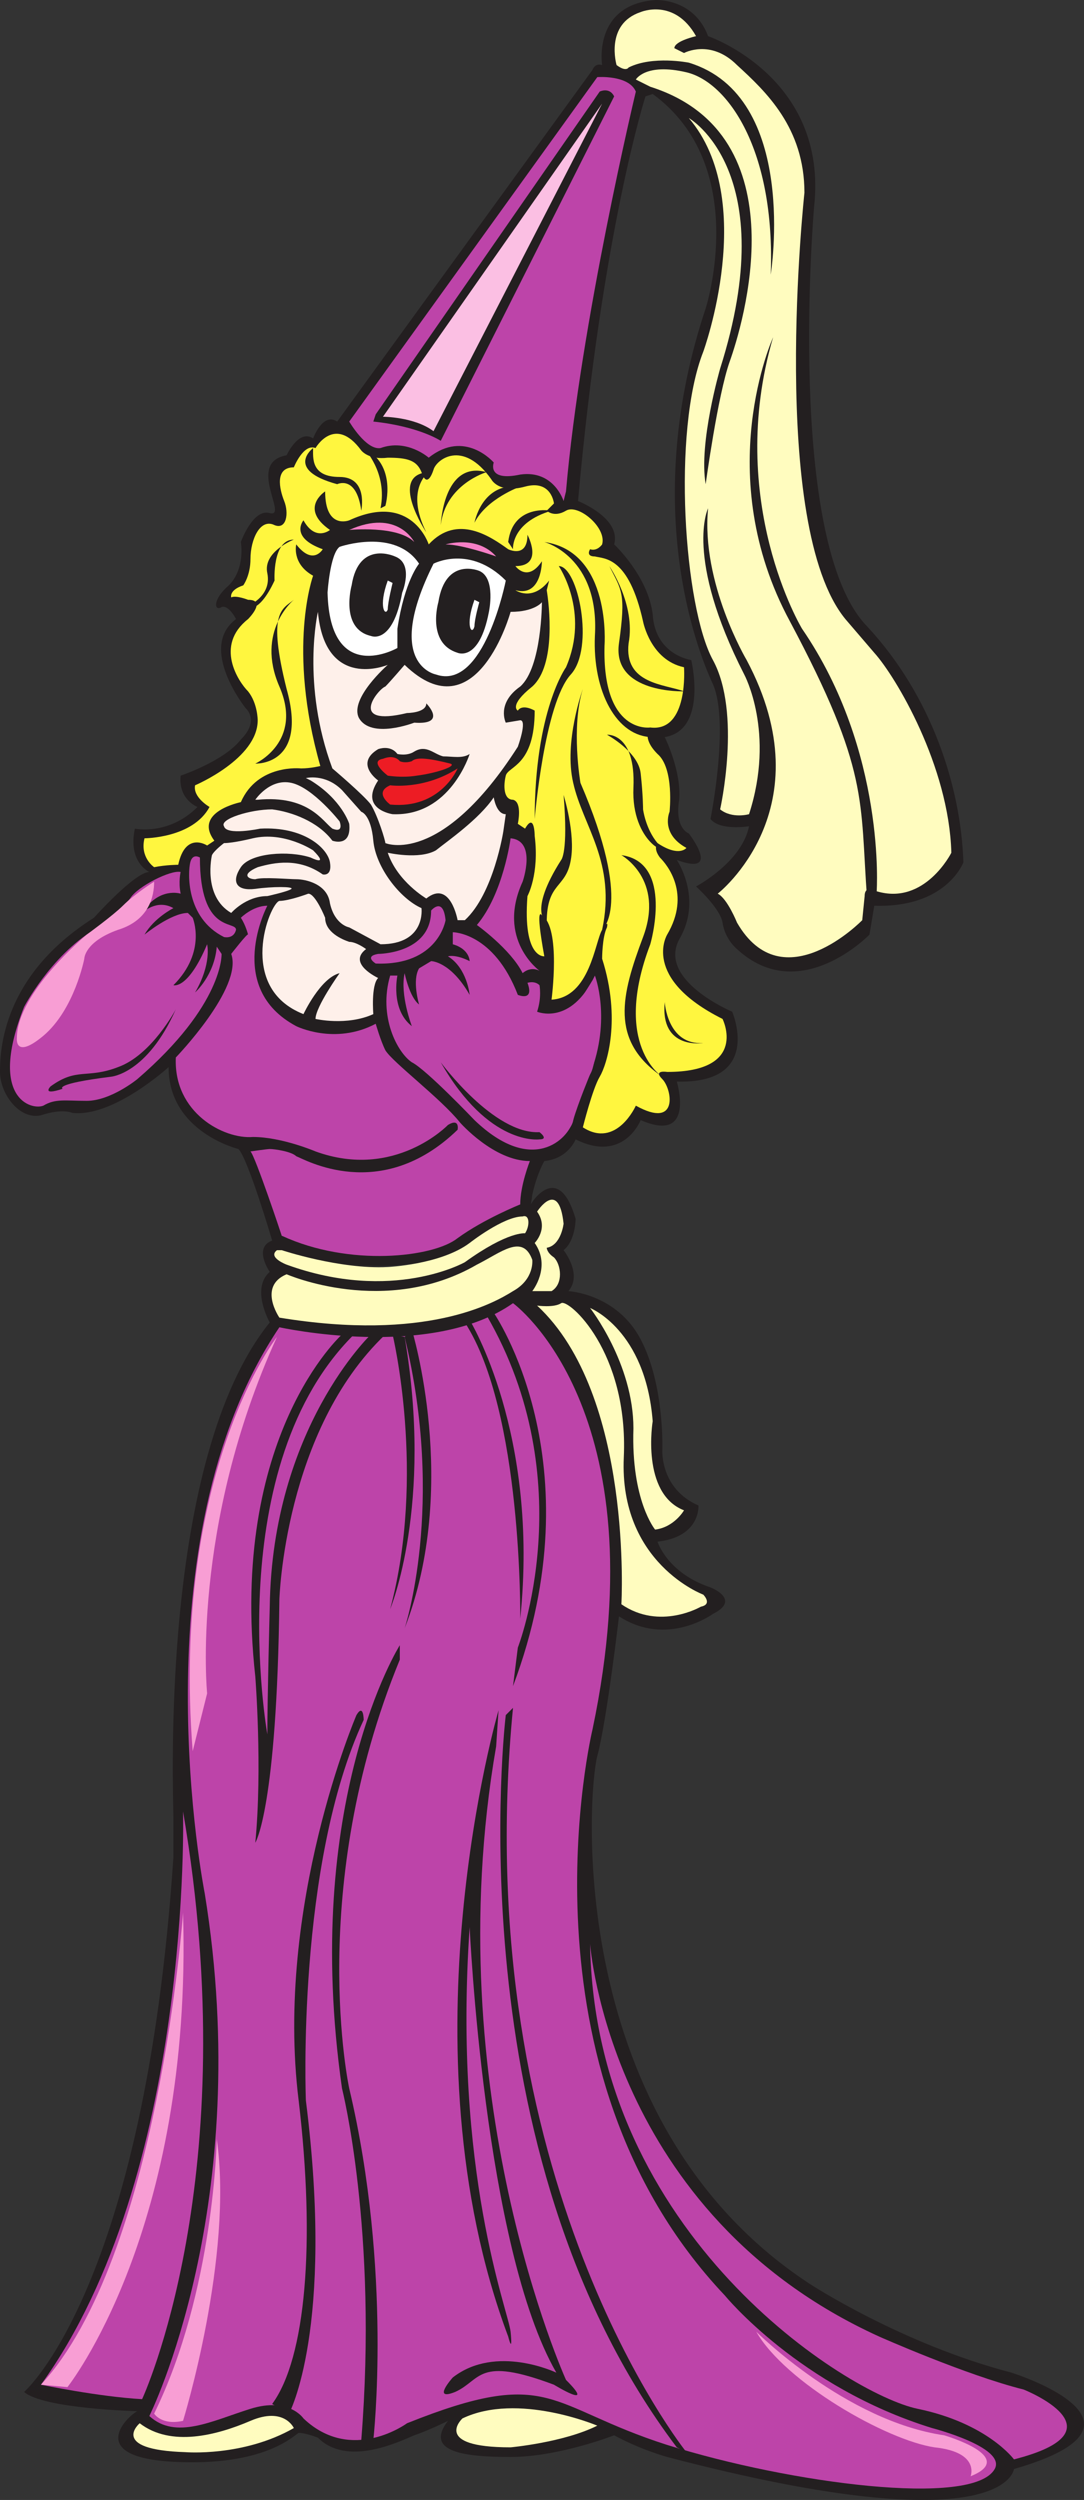 <svg xmlns="http://www.w3.org/2000/svg" width="337.557" height="778.396"><rect width="100%" height="100%" fill="#333333" stroke="none"/><path fill="#231f20" fill-rule="evenodd" d="m105 131.26 79.5-109.5s.75-2.25 3-1.5c0 0-3-18.75 16.5-20.25 0 0 12-.75 16.5 11.25 0 0 37.5 12.75 33 53.25 0 0-9 104.25 16.5 130.5 20.25 21.75 29.25 50.25 30 73.5 0 0-5.25 14.25-27.75 13.5l-1.5 9s-21.75 22.5-41.25 4.5c0 0-3.75-3-4.5-8.25-.75-4.5-8.25-11.25-8.25-11.25s14.25-7.5 16.5-18.75c0 0-9 1.5-12-2.25 0 0 6-30 .75-42-5.25-11.25-22.5-56.25-2.25-117 0 0 14.25-44.25-16.5-66.75l-2.25.75s-13.5 42-21 126c0 0 13.5 5.25 11.25 13.5 0 0 10.5 9.75 12 21.75.75 12.75 12 14.25 12 14.25s5.25 21.75-8.25 24c0 0 5.25 10.5 4.5 19.5-1.5 9 3 10.5 3 10.5s10.5 13.5-3.75 8.25c0 0 8.25 12 .75 24.75-6.75 12.75 16.5 22.5 16.5 22.5s9.75 22.5-17.25 21.75c0 0 6 19.5-11.25 12 0 0-5.25 13.5-20.25 6 0 0-2.25 6-9.75 6.75 0 0-2.25 3.75-3.75 10.5-.75 7.5-3 6.75-3 6.75s-15 7.5-20.25 10.5-24.75 9.75-55.5-.75l-2.25-2.25s-7.5-25.5-10.5-28.5c0 0-21.75-5.25-21.75-25.5 0 0-17.25 15.75-30 14.25 0 0-3-1.5-9.75.75C6 348.76 0 340.51 0 333.76s.75-30 29.25-48c0 0 12.75-14.25 17.25-14.25 0 0-6.75-3-4.5-13.5 0 0 10.5 2.25 19.5-6.75 0 0-6-2.25-5.25-9.75 0 0 13.5-4.5 18.75-11.25 6-6 1.5-9.75 1.5-9.75s-15-18.75-3-27.75c0 0-2.25-4.5-4.5-3.75-2.25 1.5-3-2.25 2.25-6.75 5.25-5.25 3.75-13.5 3.75-13.5s3.75-10.5 9-9c6 1.5-7.5-15.75 5.25-18 0 0 3.75-8.25 8.25-5.25 0 0 3-8.25 7.5-5.25"/><path fill="#231f20" fill-rule="evenodd" d="M84.75 386.26s11.25 7.5 35.25 8.25c0 0 11.25 1.5 34.5-12 0 0 5.25-5.25 9.75-6l1.5-2.25s8.25-12.75 13.5 5.25c0 0 0 6.75-3.75 9.75 0 0 6 7.5 1.5 12.75 0 0 15 .75 22.5 15s6.75 34.5 6.75 34.5-.75 12 11.25 17.25c0 0 .75 9.75-12.75 11.25 0 0 3 9.75 16.5 14.25 0 0 9.75 3.75.75 8.25 0 0-14.25 10.5-29.25.75 0 0-3.75 32.25-6.75 43.5s-10.5 114 66 164.25c0 0 28.5 18.75 63 27.75 0 0 50.25 15.75.75 30 0 0-2.25 24-108-3.75 0 0-8.25-2.25-16.5-6.75 0 0-17.25 6.75-32.25 6.75-14.25 0-27-1.5-19.5-11.25 0 0-6 3-10.5 4.5-5.25 2.25-21 9.75-30 .75 0 0-3.75-1.5-6-1.5-1.5.75-10.5 10.5-39 9-27.75-1.5-14.25-14.25-11.25-15.75 0 0-29.25-.75-35.25-6 0 0 37.5-32.25 46.5-166.5v-12c0-8.25-4.5-111.75 30-154.5 0 0-6-10.5 0-15.75 0 0-5.25-7.5.75-9.75"/><path fill="#fffcbf" fill-rule="evenodd" d="M43.5 754.51s-9.75 8.25 14.25 9c0 0 18 1.5 33.75-7.5 0 0-3-6.75-13.5-2.25s-24.75 8.25-34.5.75m142.5.75s-24.75-10.5-42-2.25c0 0-9.75 9 15 9 0 0 16.5-1.5 27-6.75"/><path fill="#bd44a9" fill-rule="evenodd" d="M183.75 605.26s6 84 90 122.25c0 0 27 12 45 16.5 0 0 32.25 12.75-3 21.75 0 0-8.25-11.25-30-15.75s-100.5-54-102-144.75"/><path fill="#fffcbf" fill-rule="evenodd" d="M167.25 406.51s5.25.75 7.5-.75 21 15 19.5 48S219 496.51 219 496.51s3 3-.75 3.75c0 0-12.75 7.5-24.75-.75 0 0 3.75-65.25-26.25-93"/><path fill="#fffcbf" fill-rule="evenodd" d="M183.75 407.26s17.25 6.75 19.5 35.25c0 0-3.75 22.5 9.75 27.75 0 0-3 5.25-9 6 0 0-7.5-9-6.75-31.5 0-20.25-13.5-37.5-13.5-37.5"/><path fill="#bd44a9" fill-rule="evenodd" d="M159.75 405.76s45.75 33 24.75 132.75c0 0-25.5 105.75 41.25 176.25 0 0 23.25 28.5 64.5 41.25 0 0 23.25 6 19.5 12.75-6.75 12-63.75 4.5-102-7.5-37.5-12-36-24.75-81-6.75 0 0-17.25 12.75-32.25-1.5 0 0-4.5-6.75-16.5-3s-23.25 9.75-31.5 2.25c0 0 33-66 17.25-162.75 0 0-21.75-109.5 23.25-176.25 0 0 47.25 10.5 72.75-7.5"/><path fill="#bd44a9" fill-rule="evenodd" d="M12.75 742.51s18 3.75 31.5 4.5c0 0 32.25-69 12.75-183 0 0 3 113.25-44.25 178.5"/><path fill="#231f20" fill-rule="evenodd" d="M213.75 763.51s-68.25-84.75-54-231.75l-2.25 2.25s-16.5 135.75 53.25 228l3 1.5"/><path fill="#231f20" fill-rule="evenodd" d="M155.25 532.51s-30.75 105 3 195c0 0 1.5 6 .75-1.5-.75-6.75-18-49.5-12.75-126 0 0 4.5 99.75 27 138.75 0 0-18.75-9-32.25 1.5 0 0-6.75 7.5.75 4.5 8.25-3.75 6.75-11.25 30.75-2.25 0 0 13.5 8.25 3.75-1.5 0 0-40.5-89.25-21.75-197.25l.75-11.25m-44.25 1.5s-25.5 59.25-18 120c5.25 44.25 2.25 80.25-8.25 94.5l5.25 3s14.25-26.25 5.25-97.5c0 0-3-73.5 18-118.5 0 0 0-5.25-2.25-1.5"/><path fill="#231f20" fill-rule="evenodd" d="M124.5 512.26s-30.75 48.75-18 138c0 0 11.25 44.25 6 109.5h3.75s6-52.5-7.5-109.5c0 0-13.5-62.25 15.75-133.5v-4.5m-18-96.75s-35.25 31.5-27 106.5c0 0 2.25 28.5 0 51.75 0 0 6.75-10.5 7.5-75.75 0 0 1.5-52.5 33-82.5h-4.5S84.75 444.76 84 500.26c0 0-.75 28.5-.75 39.75 0 0-15-84 27.75-125.25l-4.5.75m21.75-1.5s15 48.75-2.25 93c0 0 12.75-38.25 0-90.75l2.25-2.25"/><path fill="#231f20" fill-rule="evenodd" d="M122.25 415.51s10.5 43.5-.75 85.5c0 0 13.5-32.25 4.5-84.75l-3.75-.75m31.5-6.75s32.25 46.5 6 116.25l1.5-12s20.25-51.75-9.75-103.5l2.25-.75"/><path fill="#231f20" fill-rule="evenodd" d="M146.25 411.01s21.75 35.25 15.75 93c0 0 .75-64.5-17.25-92.25l1.5-.75"/><path fill="#fffcbf" fill-rule="evenodd" d="M167.25 377.26s6.75-10.5 8.25 3.75c0 0-.75 6.75-5.25 7.5 0 0 0 1.5 2.25 3 2.25 2.25 3 8.25-.75 10.5h-6s6-7.5.75-15c0 0 4.5-4.5.75-9.75"/><path fill="#fffcbf" fill-rule="evenodd" d="M89.25 396.76s30.75 13.5 59.25-3c7.5-3.75 14.25-9.75 17.25-1.5 0 0 .75 6-6 9.75-6 3.75-27 15.75-72.75 8.25 0 0-6.75-9.75 2.25-13.5"/><path fill="#fffcbf" fill-rule="evenodd" d="M87.75 389.26s18 6 33 5.25c0 0 16.5-.75 25.5-7.5 0 0 10.5-8.25 16.5-8.25 2.25-.75 2.25 3 .75 5.25 0 0-5.25-.75-18.75 9 0 0-22.5 12.75-55.5.75 0 0-6-2.25-3-4.5h1.5"/><path fill="#bd44a9" fill-rule="evenodd" d="M143.25 349.51s10.5 12 21.75 12c0 0-3 7.5-3 13.5 0 0-11.25 4.5-19.5 10.5-7.5 6-33.75 9-54.75-.75 0 0-8.25-24.75-9.75-26.25 0 0 5.25-.75 6-.75 1.5 0 6.75.75 8.25 2.25 2.25.75 26.25 15 50.25-8.25 0 0 .75-3.75-3-1.5 0 0-16.5 17.25-41.25 8.25 0 0-10.5-4.5-19.5-4.5-9 .75-24.75-7.5-24-24.75 0 0 21-21.75 17.25-32.25 0 0 5.25-6.75 5.25-6 0 0-.75-3-2.25-5.25 0 0 3.75-3.75 8.25-3.75 0 0-13.5 25.5 9 37.5 0 0 12 6 24.75-.75 0 0 1.5 5.25 3 8.25 2.25 3.75 17.25 15 23.25 22.5"/><path fill="#bd44a9" fill-rule="evenodd" d="M141 290.26s12.75 0 20.25 19.5c0 0 5.25 2.25 3-3.75 0 0 2.25-.75 3.75.75 0 0 .75 3.75-.75 8.25 0 0 10.5 4.5 18-11.25 0 0 5.25 13.5-1.5 30.75 0 0-3.75 9-5.25 14.25-1.5 6-12.75 17.25-30.75 0 0 0-15-15.75-19.5-18-4.5-3-10.5-14.25-6.75-27h2.25s-2.25 10.5 4.5 15.75c0 0-3.75-9.75-2.25-16.5 0 0 1.5 7.5 4.5 9.75 0 0-2.25-7.5 0-11.25l3.75-2.25s6 0 12 10.5c0 0-.75-8.25-6.75-12 0 0 2.25-.75 6.75 1.5 0 0 0-3.75-5.25-5.25v-3.75"/><path fill="#bd44a9" fill-rule="evenodd" d="M134.25 283.51s3.75-4.5 4.5 3c0 0-2.25 14.25-21.75 13.5 0 0-3.75-2.25.75-3 0 0 16.5 0 16.5-13.5"/><path fill="#fef0ea" fill-rule="evenodd" d="M96 278.26s-6 2.25-9 2.25c-3 .75-13.5 27 7.5 35.25 0 0 5.25-11.25 11.25-12.75 0 0-7.5 10.5-7.5 14.25 0 0 9.75 2.25 18-1.5 0 0-.75-9 1.5-11.25 0 0-9.75-4.5-3.75-9 0 0-3-2.25-5.25-2.25-2.25-.75-7.5-3-7.5-7.5 0 0-3-7.5-5.25-7.5"/><path fill="#bd44a9" fill-rule="evenodd" d="M69 297.01s.75 15.75-26.25 39c0 0-8.25 6.75-15.75 6.75-6.75 0-9.75-.75-13.5 1.5-3.75 1.5-17.25-2.25-6-30.75 0 0 8.25-15.75 21.75-24 0 0 9-6.75 11.25-9.75 2.25-3.75 12.75-9 15.75-8.25 0 0-.75 3 0 6.75 0 0-6.75-2.25-12 6 0 0 4.5-4.5 9.75-1.5 0 0-6 3-9 8.25 0 0 8.25-6.75 13.5-6.75l1.5 1.5s4.5 10.5-6 21c0 0 4.5 1.5 10.5-12.75 0 0 1.5 6-3.75 15 0 0 6-5.25 6.75-14.25l1.5 2.25"/><path fill="#bd44a9" fill-rule="evenodd" d="M62.25 267.01s-2.25-1.5-3 1.5-1.5 17.25 10.5 23.25c0 0 3 .75 3.75-2.25 0-3-11.25 1.5-11.25-22.5"/><path fill="#fef0ea" fill-rule="evenodd" d="M95.25 242.26s6-1.5 11.25 3.75l6 6.75s3 .75 3.75 9 8.25 18 15 21c0 0 1.5 11.25-12.75 11.25l-9.75-5.25s-4.5-.75-6-7.5c-.75-6-7.5-7.5-10.5-7.5-2.25 0-10.5-.75-12.75 0-2.25 0-4.5-1.5.75-3.75 5.25-1.5 12.75-3 20.25 2.25 0 0 3 .75 2.25-3.75S94.5 257.26 81 258.01c0 0-10.5 2.25-11.25-.75-1.5-2.25 8.25-5.25 15-5.25 6 .75 14.25 3.75 18.75 9.75 0 0 6 2.25 5.25-5.25 0 0-2.25-7.5-12-13.5l-1.5-.75"/><path fill="#fef0ea" fill-rule="evenodd" d="M79.5 249.01s4.5-6.75 11.25-5.25 15 12 15 12 1.5 3.75-2.25 2.25c-3-2.25-7.5-10.5-23.25-9h-.75M66 266.26s-3 12.75 6 18c0 0 4.5-5.25 11.25-5.25 0 0 6.75-1.5 7.5-2.25s-6-.75-11.25 0c-6 .75-7.5-2.25-4.5-6.75s15-5.25 21.75-3c0 0 6 3 .75-2.25 0 0-9-6-18.75-3.75 0 0-6 1.5-9 1.5 0 0-3 2.25-3.75 3.75"/><path fill="#bd44a9" fill-rule="evenodd" d="M159 261.01s-2.25 17.25-10.5 27c0 0 10.5 7.5 14.25 15 0 0 2.25-2.25 5.25-.75 0 0-13.5-9.75-5.25-27.75 0 0 4.5-12.75-3.75-13.5"/><path fill="#fef0ea" fill-rule="evenodd" d="M153.75 248.26s.75 5.25 3.75 5.25l-.75 5.25s-3 19.5-12 27.75h-2.25s-2.25-12.75-9.75-6.75c0 0-9-5.25-12-14.25 0 0 9.75 2.25 15-.75 3.75-3 13.5-9.75 18-16.5"/><path fill="#fff63f" fill-rule="evenodd" d="M170.25 183.76c.75 4.5 3 23.25-4.5 30-7.5 6-4.5 7.5-4.5 7.5 1.5-2.25 5.25 0 5.25 0 0 17.25-8.25 17.25-9 20.25s-.75 7.5 2.25 7.5c3 .75 1.5 7.5 1.5 7.5l2.25 1.5c3-5.25 3 2.25 3 2.25 1.5 12-2.25 18.75-2.25 18.75-1.5 19.5 5.25 18.75 5.25 18.75-3-16.5-.75-12.75-.75-12.75 6 3.75 3 26.25 3 26.25 12-.75 13.5-18 15.75-21.75s1.5-.75 1.5-.75c-1.5 3-1.5 9.75-1.5 9.75 6 18.75 1.5 33-.75 36.75s-5.25 15.75-5.25 15.75c10.5 6.75 16.5-6.75 16.5-6.75 13.5 7.5 11.25-5.25 8.25-8.25s1.5-2.25 1.5-2.25c25.5 0 17.25-16.5 17.25-16.5-25.5-12.75-17.25-26.25-17.25-26.25 7.5-12.75 0-21.75-2.25-24-2.25-3-.75-4.5-.75-4.5 6.75 4.5 9 1.5 9 1.5-8.25-4.5-5.25-11.25-5.25-11.25s1.5-13.5-3.75-18c-5.25-5.25-2.25-8.25-2.25-8.25 12 1.5 10.5-18.75 10.5-18.75-10.5-2.25-12.75-14.25-12.75-14.25-4.5-20.25-12-19.5-15-20.25-3 0-1.5-2.25-1.5-2.25 2.25.75 3.75-1.5 3.75-1.5 1.5-5.25-7.5-12.75-11.25-10.5s-6 0-6 0l2.25-2.25s-.75-7.5-9-5.25-10.5-2.25-10.5-2.25c-9-12.75-17.25-6-18-3-.75 2.25-2.25 5.25-3.75.75-1.5-3.75-4.5-4.5-10.5-4.5-6 .75-8.25-2.25-8.25-2.25-8.25-11.25-14.25-.75-14.25-.75-3.75-1.5-6.75 6-6.75 6-6 0-4.5 6.75-3 10.5s.75 9-3 7.5c-4.5-2.25-7.5 4.5-7.5 10.5 0 5.25-2.25 8.25-2.25 8.25-4.5 1.5-3.75 3.75-3.75 3.75 1.5-.75 5.25.75 5.25.75 6 0 0 6 0 6-10.5 8.25-3 19.5 0 22.5 3 3.75 3 9 3 9 0 12-19.5 20.25-19.5 20.25-.75 3.75 4.5 6.75 4.5 6.75C60 261.01 45 261.01 45 261.01c-1.5 6 3 9 3 9 3.75-.75 7.5-.75 7.5-.75 2.25-10.5 9-6 9-6l2.25-1.5c-6.75-9 8.25-12 8.25-12 5.25-12 18.75-10.5 18.75-10.5 3 0 6-.75 6-.75-10.5-36.75-2.25-59.25-2.25-59.25-6.75-3.75-5.25-9.75-5.25-9.75 5.25 6.75 8.25 1.5 8.25 1.5-10.5-3.75-6-9-6-9 3.75 6.75 8.25 3 8.25 3-9.75-6.75-1.5-12-1.5-12 0 12 7.5 9 7.5 9 19.5-9 24.75 7.5 24.75 7.5 9-9.75 19.5-2.25 24.75 1.5 0 0 6 3 6-4.5 0 0 5.25 9.75-3.75 9.75 0 0 3.75 5.25 8.25-1.5 0 0 0 11.25-8.25 9 0 0 5.25 3.75 10.5-3l-.75 3"/><path fill="#fef0ea" fill-rule="evenodd" d="M168.75 187.51s-2.25 3-9.75 3c0 0-10.5 38.25-33 16.5 0 0-4.5 5.25-6 6.75-2.25.75-12 12.75 6.75 8.25 0 0 6 0 6-3 0 0 6.75 6.75-3.75 6 0 0-13.5 5.25-17.25-1.5-3-6 9-16.5 9-16.5s-19.5 8.25-21.75-16.5c0 0-5.25 22.5 4.5 48.75 0 0 9.75 8.25 12 11.25 2.25 3.75 4.5 11.25 4.5 12 0 0 17.25 7.5 41.25-30 0 0 3-8.25.75-8.25l-4.5.75s-3-6 4.5-11.25c6.75-6 6.75-26.25 6.75-26.25"/><path fill="#fff" fill-rule="evenodd" d="M123.75 195.76v6s-21 12-21.75-17.25c0 0 .75-12 3.75-14.25 0 0 17.25-6 24.75 5.25 0 0-4.5 5.25-6.75 20.25M135 175.51s11.25-6 22.5 5.25c0 0-6.75 34.5-21.75 29.25 0 0-16.5-3-.75-34.5"/><path fill="#231f20" fill-rule="evenodd" d="M123 173.26s-11.25-5.25-13.5 9c0 0-3.75 13.5 6 15.75 0 0 6.75 3 9.75-13.5 0 0 3.75-9-2.25-11.25m26.25 4.5s-10.5-4.5-12.75 9.75c0 0-3.75 12.75 6 15.75 0 0 6.75 3 9.75-12.75 0 0 2.25-10.5-3-12.75"/><path fill="#f67fc6" fill-rule="evenodd" d="M129 168.76s-5.25-10.5-20.25-3.75c0 0 15-1.5 20.25 3.75m9.75.75s9.75-3 15.75 3.75c0 0-10.5-3.75-15.75-3.75"/><path fill="#fff" fill-rule="evenodd" d="M122.25 181.51s-1.5 6-1.5 8.25c-.75 2.25-3-.75 0-9l1.5.75m27 6s-1.5 5.25-1.5 7.5c-.75 3-3 0 0-8.25l1.5.75"/><path fill="#231f20" fill-rule="evenodd" d="M117.75 243.01s-7.5-5.25 0-9.75c0 0 3.75-1.5 6 1.5 0 0 3 .75 5.25-.75 3.75-2.25 6 .75 9 1.5 3 0 6 .75 8.25-.75 0 0-6 19.5-24 18.75 0 0-10.5-1.5-4.5-10.5"/><path fill="#ed1c24" fill-rule="evenodd" d="M129.75 241.51c-4.5.75-9 0-9 0s-6-4.5-1.5-5.25c3.75-1.5 5.25.75 5.25.75s1.5.75 3.75 0c1.5-1.5 6-.75 12 .75 2.25.75-4.5 3-10.5 3.75m-8.25 3s10.5 1.5 21-5.25c0 0-5.25 12.75-21 11.25 0 0-5.25-3.75 0-6"/><path fill="#bd44a9" fill-rule="evenodd" d="M108.75 131.26 186 24.01s9.75-.75 12 4.5c0 0-17.25 72-21.75 124.5l-.75 3s-3-9.75-13.5-8.25c-10.5 2.25-8.25-3.75-8.25-3.75s-9-10.5-20.25-1.5c0 0-6.75-6-15-3-4.5.75-9.75-8.25-9.75-8.25"/><path fill="#231f20" fill-rule="evenodd" d="m117 129.01 69.75-100.5s3-1.5 4.5 1.5c0 0-52.5 104.25-54 107.25 0 0-6.75-4.5-21-6l.75-2.25"/><path fill="#fbbfe3" fill-rule="evenodd" d="m187.5 32.26-68.25 97.5s9.75 0 15.75 4.5l52.5-102"/><path fill="#fffcbf" fill-rule="evenodd" d="M192 20.26s-3.75-12.75 7.5-16.5c0 0 10.5-4.5 17.25 7.5 0 0-6.75 1.5-6.75 3.75l3 1.5s8.25-4.5 16.5 3.75c9 8.25 21 19.5 21 39.75 0 0-11.25 103.5 12.75 132.75l9 10.5c6.75 7.5 23.25 35.25 24 62.25 0 0-8.25 16.5-23.25 12 0 0-3.75-2.25-3.75 1.5l-.75 7.5s-24.75 25.5-39 .75c0 0-3-7.5-6-9 0 0 33.75-26.25 9-72.75 0 0-14.25-24-12-47.25 0 0-7.5 15 11.25 51.75 0 0 9.75 18 1.5 43.5 0 0-5.25 1.5-9-1.5 0 0 6.75-30-2.25-46.5s-12.75-71.25-3-96c0 0 17.25-47.25-4.5-72.75 0 0 29.25 16.5 9.75 78 0 0-6.75 23.25-4.5 36 0 0 3.75-27.75 7.5-38.25s22.5-70.5-24.75-85.5l-4.5-2.25s3-5.25 15.75-2.25 27.75 24 26.25 63c0 0 9-55.5-25.5-66 0 0-11.25-2.25-18.75 1.5 0 0-.75 1.5-3.75-.75"/><path fill="#231f20" fill-rule="evenodd" d="M240.75 105.01s-19.5 42.75 5.25 88.5c24.75 46.5 21.75 55.5 24 86.25l3-2.25s3-43.5-23.25-81.75c0 0-24-39.75-9-90.75m-186 209.25s-7.5 14.25-18 18c-9.75 3.75-12.75 0-21 6 0 0-3 3 3.75.75 0 0-3-1.5 15-3.75 0 0 11.25-.75 20.25-21m82.5 16.5s16.5 22.5 30.75 21.75c0 0 3 2.25 0 2.25 0 0-15.75 2.25-30.75-24m65.25-104.25s-15 2.25-14.25-25.5c0 0 2.25-29.25-18.75-32.25 0 0 17.25 4.5 15.75 29.25-.75 17.25 6.75 31.5 18 31.5l-.75-3m-9 39.75s13.5 7.5 6.75 25.5-10.5 32.25 6 43.5c0 0-15.75-9.75-3.75-41.25 0 0 7.5-25.5-9-27.75"/><path fill="#231f20" fill-rule="evenodd" d="M174 176.26s9.75 14.25 2.25 31.5c0 0-9.75 13.5-9.75 47.25 0 0 3-36 11.25-45 7.5-8.25 2.25-33.75-3.75-33.75m7.5 38.25s-6 16.5-3 29.25c3 13.5 13.5 24.75 9 45.75 0 0 9.75-7.5-6.75-45.75 0 0-3-17.25.75-29.25m7.5 14.25s9.75 5.25 10.5 12 .75 11.25.75 11.25.75 6 4.5 10.5c4.5 4.5-8.25 0-7.5-17.25s-8.25-16.5-8.25-16.5m-13.5 18.75s3.75 12 2.25 20.25c-1.5 9-7.5 6.75-7.5 19.5 0 0-6-3 4.5-19.5 0 0 2.25-2.25.75-20.25m31.5 64.5s.75 13.5 12 12.75c0 0-13.5 2.25-12-12.75m-17.25-135.75s8.25 12 6 24c-1.5 12.75 11.25 12.75 17.25 15 0 0-22.5.75-20.25-15s.75-16.5-3-24m-98.25 10.5s-12 9.75-4.5 27-7.5 24-7.5 24 16.5.75 9.75-23.25c-6-24-1.5-24.75 2.25-27.75m42-39.75s-7.5 5.25-.75 18.75c0 0-12-18 .75-18.75m3.75 16.5s.75-20.25 14.25-16.5c0 0-12.75 3.75-14.25 16.5m10.5-.75S150 150.01 162 151.51c0 0-10.5 3.75-14.25 11.25m24-3.75s-12-2.25-13.5 9.75l1.5 2.25s-.75-8.25 12-12m-51.75-1.5s3.75-12.75-6.75-18c0 0 7.5 7.5 5.25 18.75l1.5-.75m-7.5 1.5s2.25-10.5-6.75-10.5-8.25-6-8.25-9c0 0-9 6.75 7.5 11.25 0 0 6-3 7.5 8.25m-21 9s-9.75 3.75-8.25 10.5c1.5 7.5-6.75 10.5-6.75 10.5s3.75 3 9-8.25c0 0-.75-12.75 6-12.75"/><path fill="#bd44a9" fill-rule="evenodd" d="m79.5 359.26 8.25 25.5 12 3.75-7.5-28.5s-8.25-3.75-12.75-.75m101.25-48s1.5 13.5-2.25 21-5.25 14.25-5.25 16.5c0 3-3.75 8.25-6 8.25 0 0 10.5-3 11.25-8.25.75-4.5 2.25-9.75 5.25-14.25s2.25-27 .75-29.25l-3.75 6"/><path fill="#f89ed4" fill-rule="evenodd" d="M48 274.51s-6 3.75-9.75 7.5c-3 3-11.25 9-11.25 9s-21.75 18-21.75 32.25c0 0-.75 6.75 8.25-.75 9.75-8.25 12.75-24 12.75-24s0-5.25 10.5-9c9.75-3 11.25-10.5 11.25-15m38.25 141.75s-33 42-26.25 129l4.5-18s-5.25-51.75 21.75-111"/><path fill="#bd44a9" fill-rule="evenodd" d="M160.5 408.76s42.75 33.75 22.5 130.5l-2.25-15s15-69.75-20.25-115.5"/><path fill="#f89ed4" fill-rule="evenodd" d="M57 595.51s-7.5 107.25-44.25 147l8.25.75s39-48.75 36-147.75m10.5 70.5s-.75 47.25-19.5 85.5c0 0 2.25 3.75 9 2.25 0 0 15.75-51 10.5-87.75m168 60s27.75 27.75 58.5 32.25c0 0 23.25 6.75 8.25 12.75 0 0 3-7.5-11.25-9-15-2.25-46.5-20.25-55.5-36"/><path fill="#bd44a9" fill-rule="evenodd" d="M197.25 655.51s21 56.25 89.25 78l-12.75-1.5s-59.25-18.75-76.5-76.5"/></svg>
